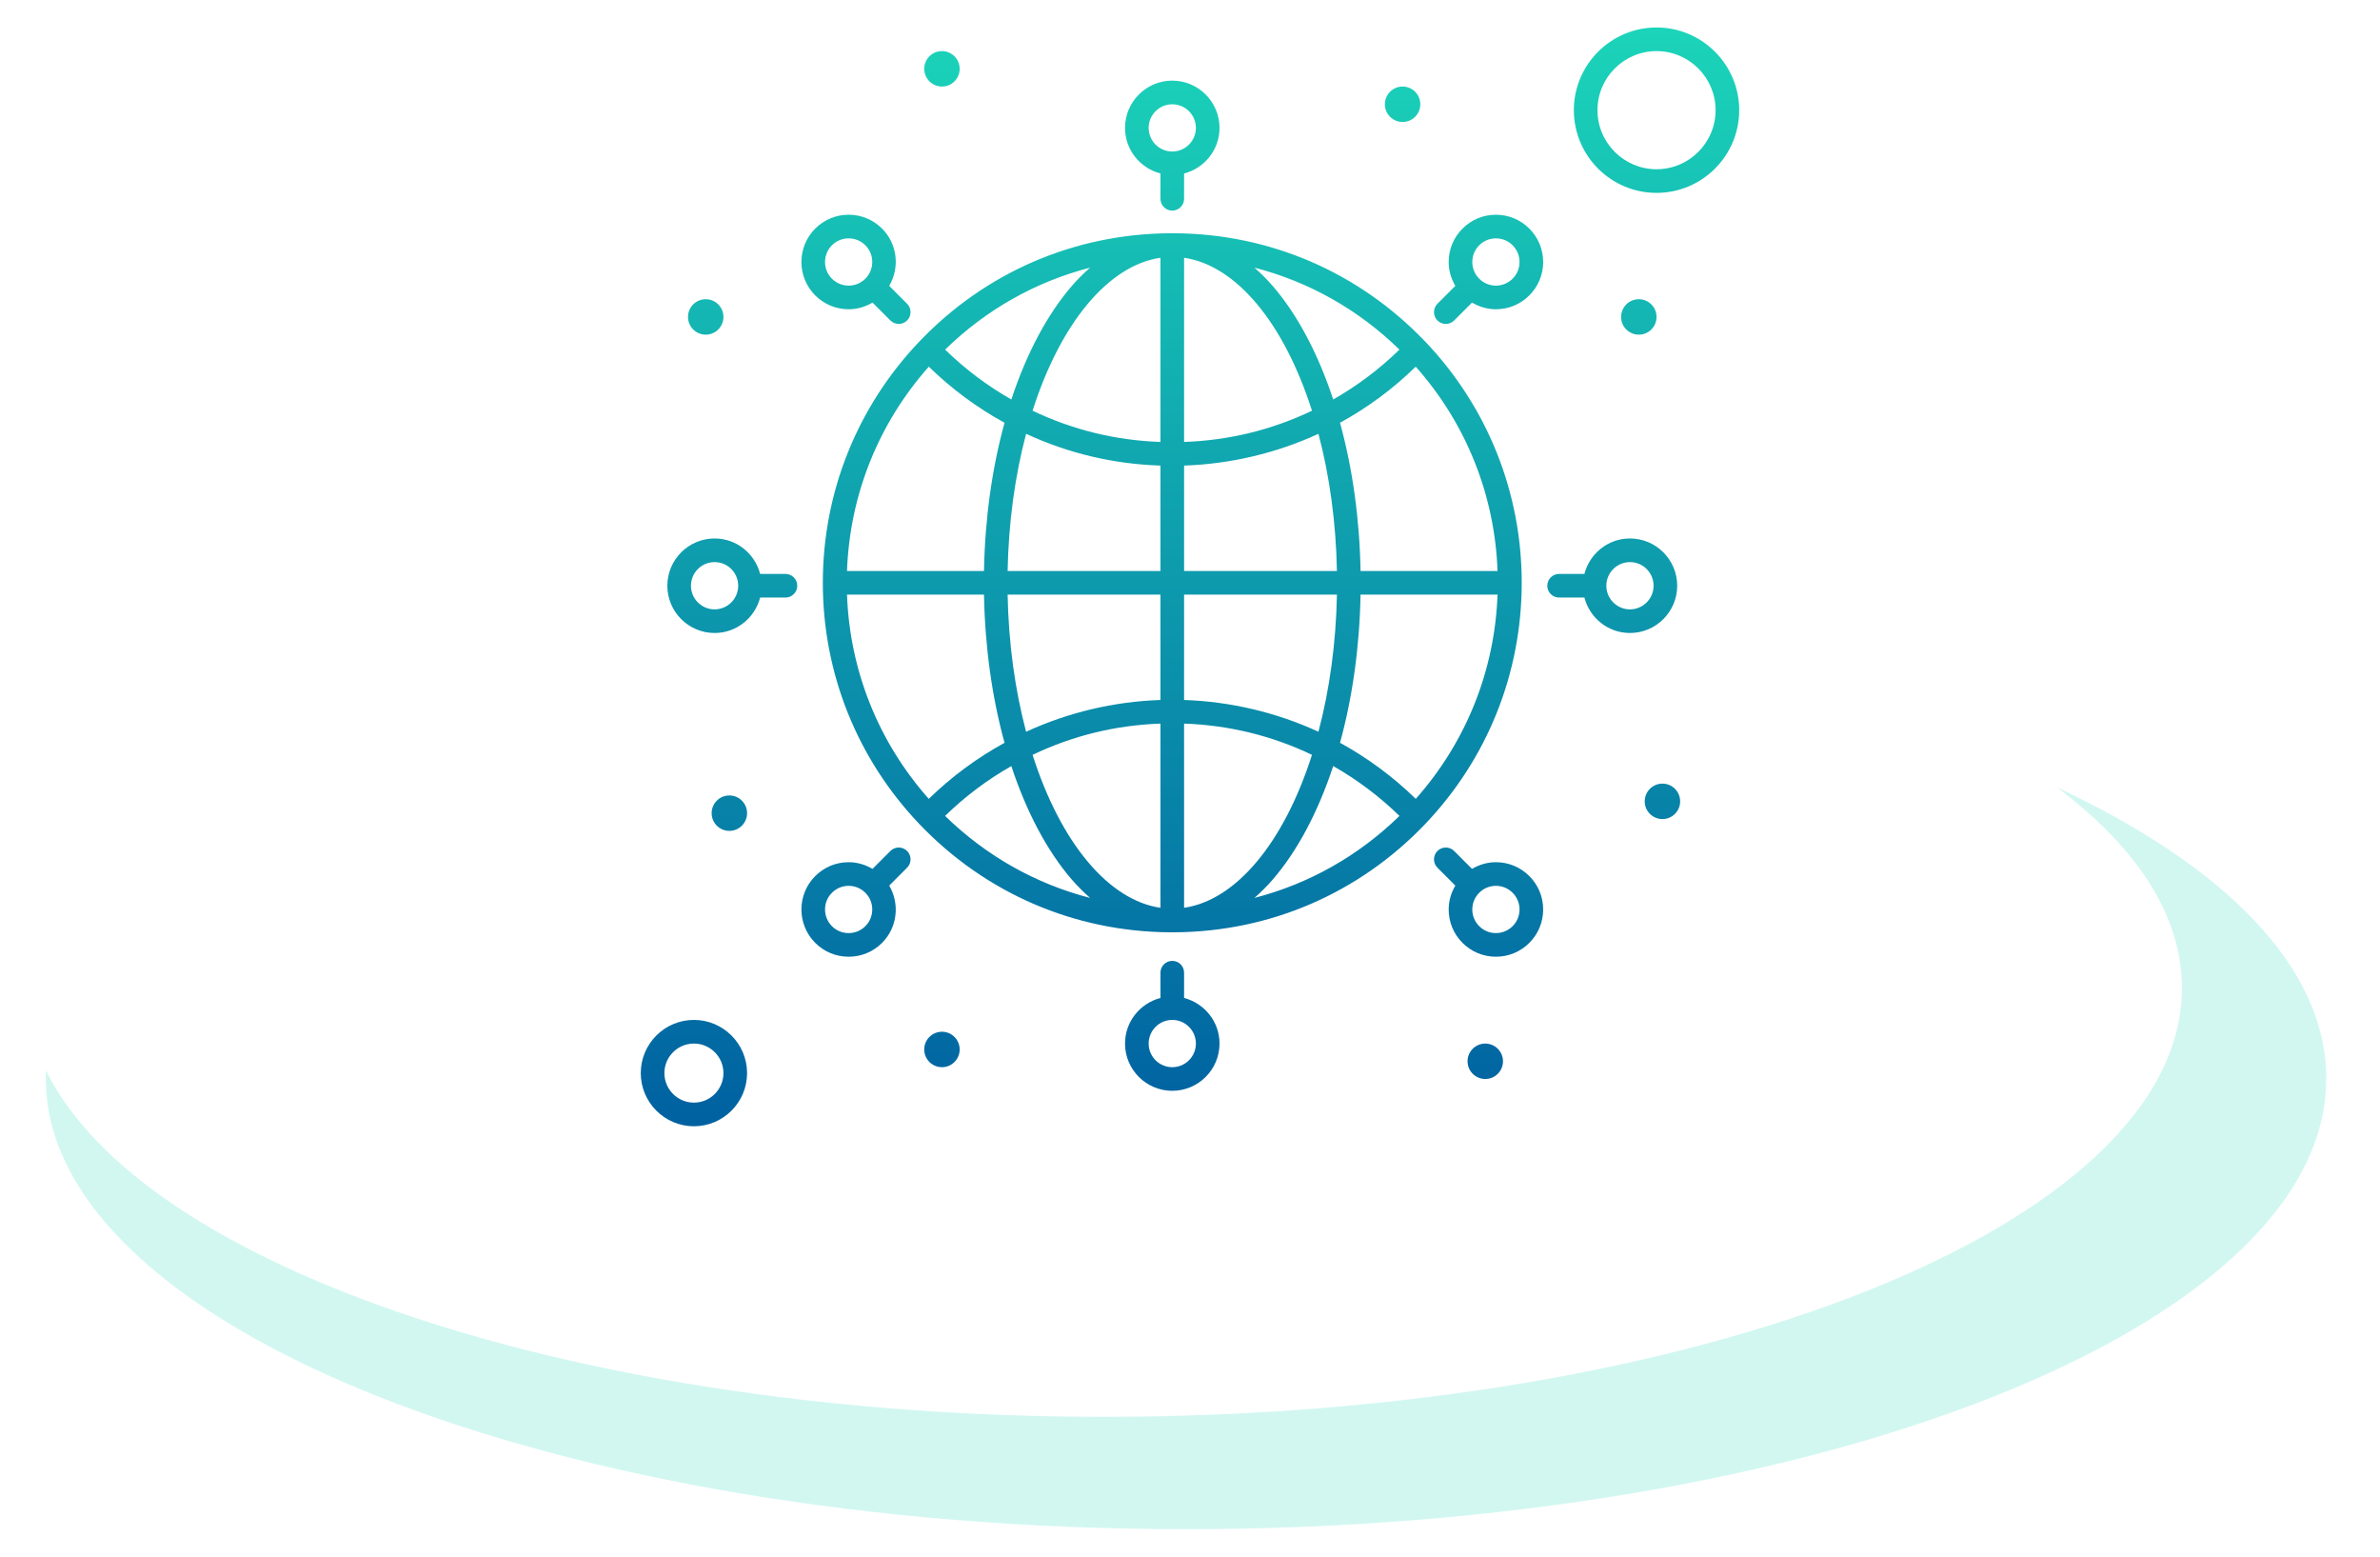 <?xml version="1.0" encoding="UTF-8"?>
<svg  viewBox="0 0 260 170" version="1.1" xmlns="http://www.w3.org/2000/svg" xmlns:xlink="http://www.w3.org/1999/xlink">
    <title>Artboard</title>
    <defs>
        <linearGradient x1="50%" y1="0%" x2="50%" y2="100%" id="linearGradient-1">
            <stop stop-color="#1BD4B9" offset="0%"></stop>
            <stop stop-color="#0061A1" offset="100%"></stop>
        </linearGradient>
    </defs>
    <g class="" id="Artboard" stroke="none" stroke-width="1" fill="none" fill-rule="evenodd">
        <g class="" id="Group" transform="translate(5, 2)">
            <g class="" id="local_global" transform="translate(-0, 1)">
                <path d="M0.021,113.893 C10.564,135.458 58.307,151.73 115.609,151.73 C180.645,151.73 233.363,130.764 233.363,104.902 C233.363,96.989 228.434,89.541 219.725,83 C238.075,91.576 249.131,102.662 249.131,114.77 C249.131,141.957 193.368,164 124.57,164 C55.771,164 -7.531753e-13,141.957 -7.531753e-13,114.77 C-7.531753e-13,114.479 0.009,114.184 0.021,113.893 Z" class="" id="Fill-3-Copy-3" fill-opacity="0.199" fill="#1BD4B9"></path>
                <path d="M74.032,114.193 C74.032,112.413 72.585,110.968 70.807,110.968 C69.028,110.968 67.581,112.413 67.581,114.193 C67.581,115.972 69.028,117.417 70.807,117.417 C72.585,117.417 74.032,115.972 74.032,114.193 L74.032,114.193 Z M76.613,114.193 C76.613,117.395 74.007,120 70.807,120 C67.605,120 65,117.395 65,114.193 C65,110.991 67.605,108.385 70.807,108.385 C74.007,108.385 76.613,110.991 76.613,114.193 L76.613,114.193 Z M182.417,9.032 C182.417,5.475 179.523,2.581 175.966,2.581 C172.409,2.581 169.514,5.475 169.514,9.032 C169.514,12.591 172.409,15.484 175.966,15.484 C179.523,15.484 182.417,12.591 182.417,9.032 L182.417,9.032 Z M184.998,9.032 C184.998,14.014 180.945,18.064 175.966,18.064 C170.986,18.064 166.934,14.014 166.934,9.032 C166.934,4.053 170.986,0 175.966,0 C180.945,0 184.998,4.053 184.998,9.032 L184.998,9.032 Z M75.644,60.968 C75.644,59.544 74.488,58.388 73.064,58.388 C71.641,58.388 70.483,59.544 70.483,60.968 C70.483,62.391 71.641,63.549 73.064,63.549 C74.488,63.549 75.644,62.391 75.644,60.968 L75.644,60.968 Z M82.096,60.968 C82.096,61.68 81.518,62.259 80.806,62.259 L78.041,62.259 C77.465,64.478 75.463,66.129 73.064,66.129 C70.219,66.129 67.903,63.813 67.903,60.968 C67.903,58.121 70.219,55.807 73.064,55.807 C75.463,55.807 77.465,57.457 78.041,59.678 L80.806,59.678 C81.518,59.678 82.096,60.254 82.096,60.968 L82.096,60.968 Z M175.644,60.968 C175.644,59.544 174.486,58.388 173.063,58.388 C171.639,58.388 170.483,59.544 170.483,60.968 C170.483,62.391 171.639,63.549 173.063,63.549 C174.486,63.549 175.644,62.391 175.644,60.968 L175.644,60.968 Z M173.063,66.129 C170.664,66.129 168.662,64.478 168.086,62.259 L165.321,62.259 C164.609,62.259 164.031,61.68 164.031,60.968 C164.031,60.254 164.609,59.678 165.321,59.678 L168.086,59.678 C168.662,57.457 170.664,55.807 173.063,55.807 C175.908,55.807 178.224,58.121 178.224,60.968 C178.224,63.813 175.908,66.129 173.063,66.129 L173.063,66.129 Z M161,96.322 C161,95.633 160.732,94.987 160.245,94.5 C159.756,94.01 159.107,93.742 158.42,93.742 C157.73,93.742 157.082,94.01 156.595,94.5 C156.108,94.987 155.839,95.633 155.839,96.322 C155.839,97.012 156.108,97.66 156.595,98.147 C157.082,98.635 157.73,98.903 158.42,98.903 C159.107,98.903 159.756,98.635 160.243,98.147 C160.732,97.66 161,97.012 161,96.322 L161,96.322 Z M162.068,92.675 C163.042,93.647 163.581,94.943 163.581,96.322 C163.581,97.702 163.044,98.998 162.068,99.972 C161.093,100.947 159.797,101.484 158.42,101.484 C157.041,101.484 155.746,100.947 154.77,99.972 C153.795,98.998 153.259,97.702 153.259,96.322 C153.259,95.387 153.523,94.5 153.985,93.715 L152.032,91.76 C151.529,91.256 151.529,90.441 152.032,89.937 C152.536,89.431 153.354,89.433 153.857,89.937 L155.81,91.89 C156.595,91.428 157.485,91.161 158.42,91.161 C159.797,91.161 161.093,91.698 162.068,92.675 L162.068,92.675 Z M85.884,27.437 C86.372,27.924 87.02,28.193 87.709,28.193 C88.399,28.193 89.047,27.924 89.534,27.437 C90.54,26.432 90.54,24.794 89.534,23.787 C89.047,23.3 88.399,23.031 87.709,23.031 C87.02,23.031 86.372,23.3 85.884,23.787 C84.879,24.794 84.879,26.432 85.884,27.437 L85.884,27.437 Z M84.059,29.262 C82.048,27.251 82.048,23.977 84.057,21.964 C85.034,20.988 86.33,20.451 87.709,20.451 C89.088,20.451 90.385,20.988 91.359,21.964 C93.054,23.659 93.302,26.244 92.142,28.219 L94.095,30.174 C94.598,30.678 94.598,31.496 94.095,31.999 C93.843,32.251 93.513,32.377 93.182,32.377 C92.852,32.377 92.522,32.251 92.27,31.999 L90.317,30.044 C89.532,30.509 88.644,30.773 87.709,30.773 C86.33,30.773 85.034,30.236 84.059,29.262 L84.059,29.262 Z M89.534,94.5 C89.047,94.01 88.399,93.742 87.709,93.742 C87.02,93.742 86.372,94.01 85.884,94.5 C84.879,95.505 84.879,97.142 85.884,98.15 C86.372,98.635 87.02,98.903 87.709,98.903 C88.399,98.903 89.047,98.635 89.534,98.147 C90.54,97.142 90.54,95.505 89.534,94.5 L89.534,94.5 Z M94.095,89.935 C94.598,90.439 94.598,91.256 94.095,91.76 L92.142,93.715 C93.302,95.693 93.054,98.275 91.359,99.972 C90.385,100.947 89.088,101.484 87.709,101.484 C86.33,101.484 85.034,100.947 84.059,99.972 C82.048,97.958 82.048,94.685 84.059,92.675 C85.034,91.7 86.33,91.161 87.709,91.161 C88.644,91.161 89.532,91.428 90.317,91.89 L92.27,89.937 C92.773,89.433 93.591,89.431 94.095,89.935 L94.095,89.935 Z M161,25.614 C161,24.924 160.732,24.276 160.243,23.787 C159.756,23.3 159.107,23.031 158.42,23.031 C157.73,23.031 157.082,23.3 156.595,23.787 C156.108,24.276 155.839,24.924 155.839,25.614 C155.839,26.301 156.108,26.95 156.595,27.435 C157.082,27.924 157.73,28.193 158.42,28.193 C159.107,28.193 159.756,27.924 160.243,27.437 C160.732,26.95 161,26.301 161,25.614 L161,25.614 Z M162.068,21.964 C163.042,22.938 163.581,24.235 163.581,25.612 C163.581,26.991 163.042,28.288 162.068,29.262 C161.093,30.236 159.797,30.773 158.42,30.773 C157.485,30.773 156.597,30.509 155.81,30.044 L153.857,31.999 C153.605,32.251 153.275,32.377 152.945,32.377 C152.614,32.377 152.284,32.251 152.032,31.999 C151.529,31.496 151.529,30.678 152.032,30.174 L153.985,28.219 C153.523,27.437 153.259,26.549 153.259,25.614 C153.259,24.235 153.795,22.938 154.77,21.964 C155.744,20.988 157.041,20.451 158.42,20.451 C159.797,20.451 161.093,20.988 162.068,21.964 L162.068,21.964 Z M125.644,110.968 C125.644,109.543 124.486,108.385 123.064,108.385 C121.641,108.385 120.483,109.543 120.483,110.968 C120.483,112.39 121.641,113.548 123.064,113.548 C124.486,113.548 125.644,112.39 125.644,110.968 L125.644,110.968 Z M128.225,110.968 C128.225,113.813 125.908,116.127 123.064,116.127 C120.219,116.127 117.902,113.813 117.902,110.968 C117.902,108.569 119.554,106.566 121.773,105.988 L121.773,103.226 C121.773,102.512 122.351,101.936 123.064,101.936 C123.776,101.936 124.354,102.512 124.354,103.226 L124.354,105.988 C126.573,106.566 128.225,108.569 128.225,110.968 L128.225,110.968 Z M120.483,10.969 C120.483,12.391 121.641,13.549 123.064,13.549 C124.486,13.549 125.644,12.391 125.644,10.969 C125.644,9.546 124.486,8.388 123.064,8.388 C121.641,8.388 120.483,9.546 120.483,10.969 L120.483,10.969 Z M117.902,10.969 C117.902,8.122 120.219,5.807 123.064,5.807 C125.908,5.807 128.225,8.122 128.225,10.969 C128.225,13.365 126.573,15.37 124.354,15.946 L124.354,18.71 C124.354,19.423 123.776,20.001 123.064,20.001 C122.351,20.001 121.773,19.423 121.773,18.71 L121.773,15.946 C119.554,15.37 117.902,13.365 117.902,10.969 L117.902,10.969 Z M132.044,95.061 C137.971,93.529 143.395,90.484 147.883,86.107 C145.705,83.985 143.281,82.16 140.645,80.661 C138.987,85.69 136.716,89.966 134.022,93.075 C133.384,93.812 132.719,94.462 132.044,95.061 L132.044,95.061 Z M114.085,95.061 C113.408,94.462 112.743,93.812 112.105,93.077 C109.411,89.966 107.142,85.692 105.482,80.663 C102.848,82.16 100.424,83.983 98.244,86.107 C102.73,90.484 108.156,93.529 114.085,95.061 L114.085,95.061 Z M114.085,26.229 C108.156,27.761 102.733,30.804 98.248,35.181 C100.431,37.309 102.854,39.132 105.484,40.627 C107.142,35.598 109.411,31.324 112.105,28.213 C112.743,27.478 113.408,26.828 114.085,26.229 L114.085,26.229 Z M132.042,26.229 C132.719,26.828 133.384,27.478 134.022,28.215 C136.716,31.324 138.985,35.598 140.643,40.629 C143.281,39.126 145.705,37.303 147.879,35.181 C143.395,30.804 137.971,27.761 132.042,26.229 L132.042,26.229 Z M138.326,79.435 C133.935,77.34 129.247,76.196 124.354,76.024 L124.354,96.141 C130.019,95.313 135.248,89.07 138.326,79.435 L138.326,79.435 Z M107.801,79.437 C110.879,89.072 116.11,95.313 121.773,96.141 L121.773,76.024 C116.878,76.196 112.19,77.34 107.801,79.437 L107.801,79.437 Z M107.801,41.853 C112.192,43.951 116.88,45.094 121.773,45.266 L121.773,25.15 C116.108,25.977 110.879,32.218 107.801,41.853 L107.801,41.853 Z M138.326,41.855 C135.248,32.218 130.019,25.977 124.354,25.15 L124.354,45.266 C129.247,45.094 133.937,43.951 138.326,41.855 L138.326,41.855 Z M141.051,59.356 C140.952,54.122 140.261,49.011 139.032,44.376 C134.449,46.488 129.432,47.673 124.354,47.846 L124.354,59.356 L141.051,59.356 Z M107.095,44.376 C105.866,49.011 105.175,54.12 105.076,59.356 L121.773,59.356 L121.773,47.846 C116.641,47.679 111.717,46.517 107.095,44.376 L107.095,44.376 Z M121.773,73.444 L121.773,61.936 L105.076,61.936 C105.175,67.17 105.866,72.28 107.095,76.916 C111.676,74.804 116.695,73.617 121.773,73.444 L121.773,73.444 Z M139.032,76.914 C140.261,72.277 140.952,67.168 141.051,61.936 L124.354,61.936 L124.354,73.444 C129.43,73.617 134.449,74.802 139.032,76.914 L139.032,76.914 Z M141.388,43.17 C142.763,48.16 143.529,53.697 143.632,59.356 L158.597,59.356 C158.3,51.069 155.166,43.245 149.66,37.045 C147.187,39.456 144.416,41.511 141.388,43.17 L141.388,43.17 Z M87.53,59.356 L102.495,59.356 C102.598,53.697 103.364,48.158 104.739,43.168 C101.721,41.517 98.948,39.463 96.467,37.045 C90.961,43.245 87.827,51.069 87.53,59.356 L87.53,59.356 Z M104.739,78.122 C103.364,73.132 102.598,67.593 102.495,61.936 L87.53,61.936 C87.827,70.221 90.961,78.046 96.463,84.245 C98.942,81.832 101.715,79.778 104.739,78.122 L104.739,78.122 Z M158.597,61.936 L143.632,61.936 C143.529,67.591 142.763,73.128 141.388,78.118 C144.416,79.778 147.187,81.832 149.664,84.243 C155.166,78.044 158.3,70.221 158.597,61.936 L158.597,61.936 Z M161.238,60.646 C161.238,70.508 157.489,79.871 150.68,87.005 C143.473,94.547 133.77,98.74 123.355,98.816 C123.35,98.816 123.348,98.816 123.346,98.816 L123.34,98.816 C123.338,98.816 123.338,98.816 123.336,98.816 C123.247,98.82 123.154,98.82 123.064,98.82 C122.981,98.82 122.896,98.818 122.814,98.816 L122.814,98.816 L122.812,98.816 C122.805,98.816 122.797,98.816 122.791,98.816 C122.789,98.816 122.789,98.816 122.787,98.816 C122.785,98.816 122.785,98.816 122.783,98.816 C122.779,98.816 122.777,98.816 122.774,98.816 C112.355,98.742 102.65,94.547 95.445,87.005 C88.636,79.869 84.889,70.508 84.889,60.646 C84.889,50.782 88.638,41.42 95.449,34.283 C102.652,26.745 112.351,22.552 122.764,22.474 C122.77,22.474 122.777,22.474 122.783,22.474 C122.783,22.474 122.785,22.474 122.785,22.474 C122.787,22.474 122.789,22.474 122.789,22.474 C122.876,22.47 122.962,22.474 123.049,22.474 C123.053,22.474 123.059,22.47 123.064,22.47 C123.068,22.47 123.074,22.474 123.078,22.474 C123.165,22.474 123.251,22.47 123.338,22.474 C123.34,22.474 123.342,22.474 123.344,22.474 C123.344,22.474 123.344,22.474 123.344,22.474 C123.348,22.474 123.35,22.474 123.353,22.474 C133.747,22.548 143.43,26.727 150.628,34.237 C150.631,34.239 150.633,34.239 150.635,34.241 C150.637,34.244 150.637,34.246 150.639,34.248 C150.651,34.26 150.666,34.27 150.678,34.283 C157.489,41.42 161.238,50.782 161.238,60.644 L161.238,60.646 Z M72.098,33.548 C73.165,33.548 74.032,32.683 74.032,31.613 C74.032,30.544 73.165,29.677 72.098,29.677 C71.028,29.677 70.161,30.544 70.161,31.613 C70.161,32.683 71.028,33.548 72.098,33.548 L72.098,33.548 Z M74.676,83.87 C73.609,83.87 72.742,84.737 72.742,85.806 C72.742,86.875 73.609,87.74 74.676,87.74 C75.746,87.74 76.613,86.875 76.613,85.806 C76.613,84.737 75.746,83.87 74.676,83.87 L74.676,83.87 Z M97.904,109.676 C96.834,109.676 95.967,110.543 95.967,111.612 C95.967,112.681 96.834,113.548 97.904,113.548 C98.971,113.548 99.838,112.681 99.838,111.612 C99.838,110.543 98.971,109.676 97.904,109.676 L97.904,109.676 Z M97.904,6.452 C98.971,6.452 99.838,5.586 99.838,4.517 C99.838,3.448 98.971,2.581 97.904,2.581 C96.834,2.581 95.967,3.448 95.967,4.517 C95.967,5.586 96.834,6.452 97.904,6.452 L97.904,6.452 Z M148.225,10.322 C149.293,10.322 150.16,9.457 150.16,8.388 C150.16,7.319 149.293,6.452 148.225,6.452 C147.156,6.452 146.289,7.319 146.289,8.388 C146.289,9.457 147.156,10.322 148.225,10.322 L148.225,10.322 Z M157.258,110.968 C156.188,110.968 155.321,111.833 155.321,112.902 C155.321,113.972 156.188,114.837 157.258,114.837 C158.325,114.837 159.192,113.972 159.192,112.902 C159.192,111.833 158.325,110.968 157.258,110.968 L157.258,110.968 Z M175.966,31.613 C175.966,30.544 175.099,29.677 174.031,29.677 C172.962,29.677 172.095,30.544 172.095,31.613 C172.095,32.683 172.962,33.548 174.031,33.548 C175.099,33.548 175.966,32.683 175.966,31.613 L175.966,31.613 Z M178.546,84.516 C178.546,85.585 177.679,86.45 176.612,86.45 C175.543,86.45 174.676,85.585 174.676,84.516 C174.676,83.446 175.543,82.579 176.612,82.579 C177.679,82.579 178.546,83.446 178.546,84.516 L178.546,84.516 Z" class="" id="Fill-1" fill="url(#linearGradient-1)"></path>
            </g>
        </g>
    </g>
</svg>